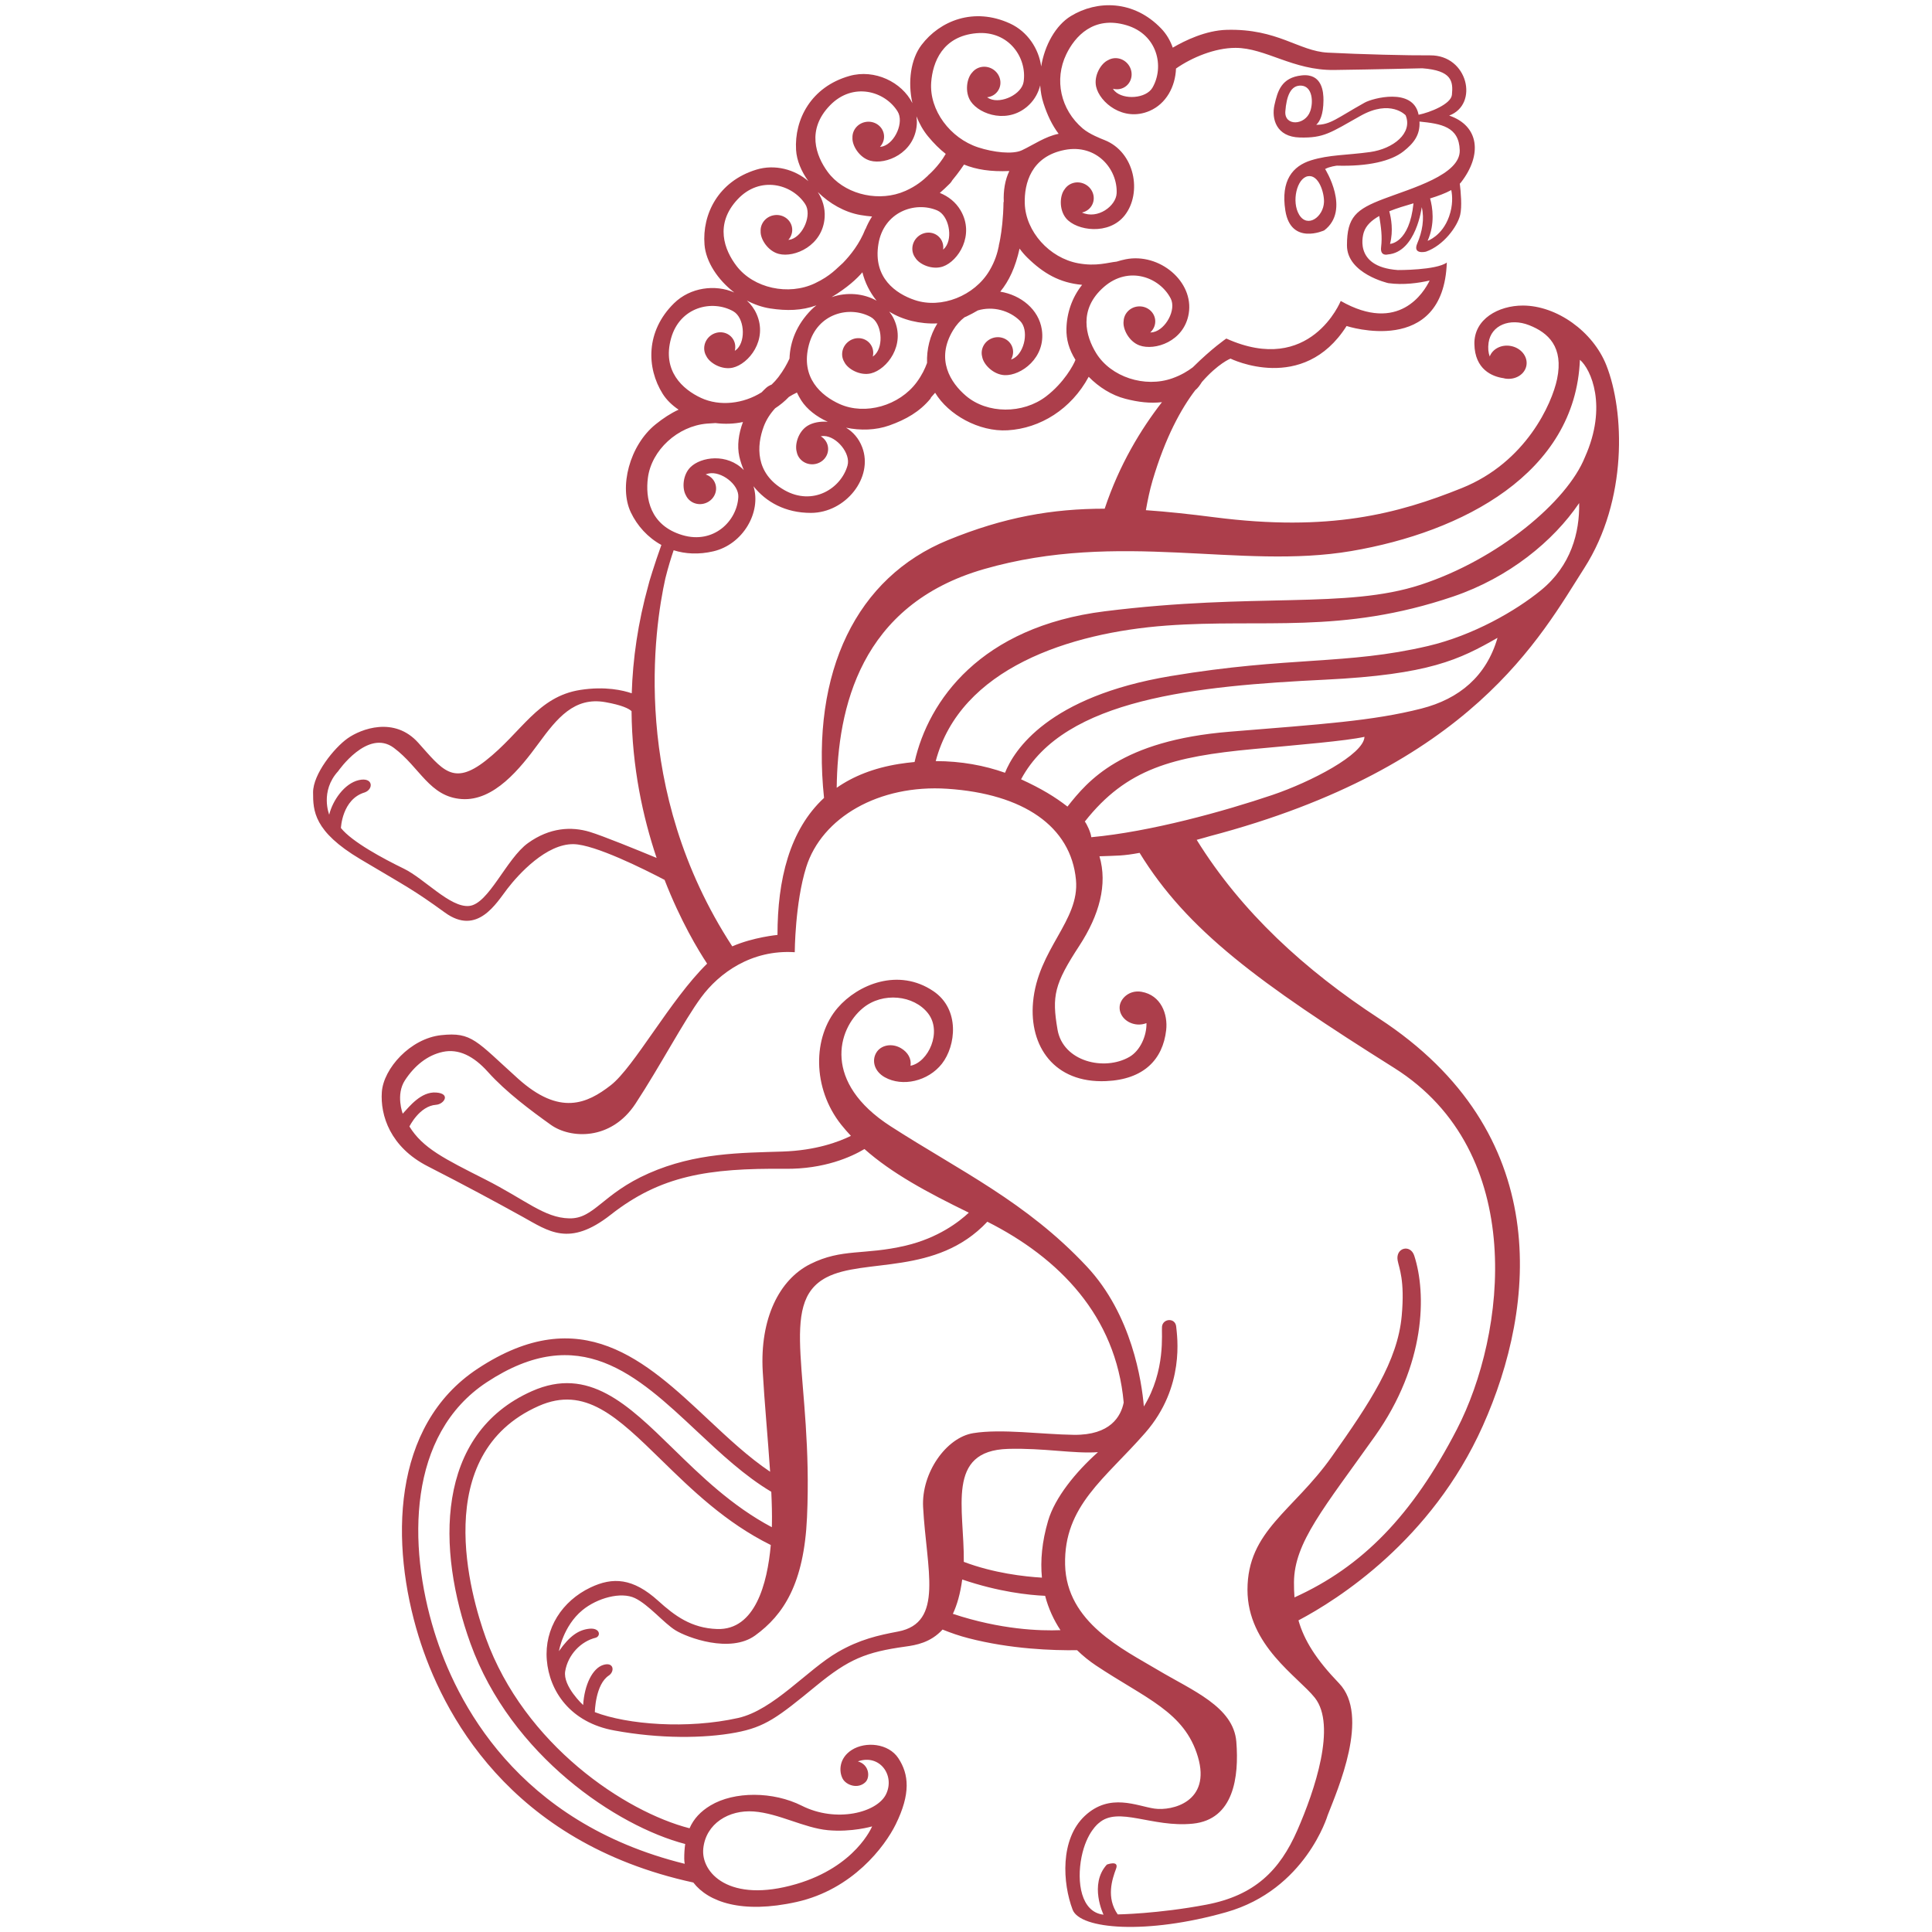 <?xml version="1.0" encoding="UTF-8" standalone="no"?>
<!DOCTYPE svg PUBLIC "-//W3C//DTD SVG 1.1//EN" "http://www.w3.org/Graphics/SVG/1.1/DTD/svg11.dtd">
<svg width="100%" height="100%" viewBox="0 0 615 615" version="1.1" xmlns="http://www.w3.org/2000/svg"
     xmlns:xlink="http://www.w3.org/1999/xlink" xml:space="preserve" xmlns:serif="http://www.serif.com/"
     style="fill-rule:evenodd;clip-rule:evenodd;stroke-linejoin:round;stroke-miterlimit:2;">
    <g transform="matrix(4.167,0,0,4.167,99.66,0.836)">
        <path d="M97.115,43.187C100.433,37.998 100.187,31.225 98.795,27.703C97.775,25.119 94.999,23.141 92.415,23.141C90.564,23.141 88.682,24.162 88.714,26.076C88.746,28.024 90.075,28.57 90.95,28.691C90.985,28.699 91.016,28.711 91.052,28.717C91.842,28.849 92.576,28.398 92.691,27.711C92.805,27.022 92.259,26.358 91.468,26.225C90.758,26.107 90.098,26.461 89.887,27.033C89.776,26.743 89.74,26.389 89.798,25.98C89.99,24.64 91.425,24.066 92.894,24.64C94.361,25.215 95.542,26.299 95.031,28.756C94.645,30.613 92.67,35.105 87.757,37.083C82.844,39.061 77.623,40.439 68.87,39.316C66.992,39.075 65.263,38.887 63.619,38.773C63.756,38.01 63.915,37.231 64.126,36.516C65.11,33.189 66.319,31.014 67.391,29.607C67.597,29.442 67.746,29.223 67.898,28.982C69.136,27.564 70.082,27.193 70.082,27.193C70.082,27.193 75.633,29.936 78.951,24.704C78.951,24.704 86.353,27.129 86.608,19.854C85.799,20.45 82.864,20.429 82.864,20.429C79.334,20.174 80.27,17.536 80.27,17.536C80.439,17.017 80.871,16.622 81.447,16.299C81.585,17.194 81.687,17.85 81.588,18.685C81.503,19.408 82.099,19.238 82.099,19.238C84.268,19.068 84.693,15.622 84.693,15.622C84.907,16.515 84.736,17.494 84.353,18.387C83.97,19.28 85.012,19.025 85.012,19.025C86.352,18.557 87.415,17.111 87.628,16.218C87.779,15.587 87.675,14.45 87.6,13.834C87.635,13.798 87.668,13.761 87.698,13.723C89.331,11.615 89.077,9.408 86.789,8.628C89.076,7.771 88.219,4.002 85.334,4.028C83.704,4.043 80.032,3.95 77.511,3.82C75.291,3.706 73.69,1.975 69.792,2.079C68.184,2.122 66.591,2.901 65.673,3.44C65.486,2.907 65.198,2.404 64.787,1.977C62.678,-0.221 59.878,-0.187 57.889,1.026C56.732,1.731 55.886,3.243 55.621,4.875C55.438,3.531 54.588,2.216 53.243,1.596C50.477,0.324 47.883,1.381 46.475,3.239C45.653,4.324 45.421,6.052 45.781,7.675C44.98,6.075 42.904,5.053 40.969,5.603C38.04,6.437 36.757,8.927 36.896,11.253C36.944,12.05 37.29,12.883 37.835,13.638C36.803,12.746 35.283,12.323 33.858,12.76C30.947,13.652 29.715,16.167 29.902,18.49C30.006,19.793 30.912,21.175 32.176,22.143C30.732,21.51 28.817,21.74 27.568,22.971C25.397,25.107 25.467,27.906 26.706,29.881C26.996,30.343 27.417,30.753 27.923,31.094C27.316,31.374 26.744,31.75 26.169,32.213C24.172,33.821 23.352,37.018 24.277,38.948C24.766,39.971 25.57,40.862 26.607,41.43C26.116,42.787 25.608,44.443 25.619,44.483C24.813,47.376 24.423,50.152 24.343,52.761C23.698,52.539 22.327,52.206 20.418,52.503C17.142,53.013 15.952,55.736 13.186,57.905C10.687,59.866 9.869,58.586 8.038,56.544C6.21,54.502 3.658,55.481 2.637,56.204C1.615,56.927 0,58.926 0,60.33C0,61.733 0.041,63.308 3.615,65.435C7.188,67.562 7.614,67.731 10.081,69.518C12.548,71.304 13.994,68.795 14.845,67.689C15.696,66.583 17.823,64.243 19.907,64.286C21.535,64.319 25.285,66.195 26.851,67.015C28.083,70.178 29.435,72.406 30.101,73.414C27.287,76.165 24.528,81.314 22.737,82.706C20.928,84.11 18.844,85.066 15.654,82.195C12.464,79.324 12.144,78.621 9.783,78.877C7.423,79.132 5.381,81.429 5.253,83.216C5.126,85.002 5.891,87.427 8.762,88.895C11.634,90.362 13.992,91.637 15.994,92.745C17.993,93.851 19.567,95.084 22.736,92.596C26.54,89.609 30.159,89.029 36.072,89.086C39.058,89.115 41.114,88.177 42.121,87.576C44.219,89.435 46.911,90.885 50.093,92.437C49.361,93.125 47.76,94.369 45.26,94.957C42.091,95.701 40.41,95.148 37.986,96.36C35.601,97.553 34.125,100.549 34.349,104.558C34.48,106.913 34.748,109.712 34.914,112.227C33.268,111.122 31.703,109.658 30.179,108.229C25.415,103.761 20.487,99.143 12.581,104.35C5.945,108.72 5.897,117.782 8.064,124.807C9.836,130.544 14.916,140.534 29.048,143.608C30.184,145.086 32.752,146.028 36.946,145.09C41.215,144.135 43.677,140.855 44.509,139.164C45.659,136.825 45.522,135.344 44.71,134.112C43.954,132.964 42.197,132.815 41.152,133.48C40.166,134.106 40.162,135.129 40.455,135.675C40.722,136.175 41.624,136.494 42.196,135.939C42.563,135.582 42.501,134.602 41.618,134.354C43.281,133.765 44.47,135.422 43.769,136.864C43.085,138.268 39.968,139.067 37.336,137.742C35.146,136.638 32.169,136.63 30.357,137.722C29.608,138.173 29.078,138.733 28.759,139.464C23.844,138.203 16.149,133.092 13.199,124.931C12.034,121.707 8.882,110.904 17.231,107.207C20.778,105.637 23.23,108.034 26.625,111.35C28.925,113.598 31.506,116.113 34.965,117.825C34.702,120.781 33.768,124.336 30.872,124.243C28.893,124.179 27.617,123.222 26.373,122.095C24.432,120.337 22.896,120.255 21.183,121.074C19.036,122.101 17.659,124.186 17.855,126.604C18.046,128.975 19.641,131.389 23.023,131.996C26.48,132.634 29.882,132.602 32.275,132.155C34.543,131.732 35.488,130.998 38.433,128.582C40.921,126.54 42.224,126.004 45.26,125.583C46.052,125.473 47.168,125.287 48.087,124.283C48.72,124.54 49.376,124.766 50.067,124.944C53.292,125.779 56.516,125.886 58.363,125.86C58.821,126.306 59.309,126.696 59.808,127.029C63.588,129.549 66.571,130.559 67.593,134.005C68.614,137.451 65.615,138.153 64.275,137.961C62.935,137.77 60.872,136.728 58.958,138.514C57.043,140.301 57.256,143.662 58.022,145.682C58.594,147.191 63.701,147.596 69.762,145.873C75.824,144.15 77.505,138.471 77.505,138.471C78.27,136.494 80.758,130.863 78.376,128.39C76.631,126.578 75.713,125.116 75.275,123.582C78.263,122.003 85.433,117.479 89.351,108.737C93.499,99.486 94.752,86.307 81.435,77.606C75.772,73.907 70.918,69.472 67.5,63.956C68.092,63.798 68.444,63.69 68.444,63.69C88.522,58.416 93.797,48.377 97.115,43.187ZM29.808,141.01C30.005,139.103 31.766,138.035 33.672,138.181C35.578,138.325 37.506,139.44 39.33,139.61C41.155,139.779 42.705,139.32 42.705,139.32C42.705,139.32 41.464,142.392 36.907,143.726C31.781,145.227 29.617,142.849 29.808,141.01ZM84.659,53.93C80.943,54.876 77.067,55.12 70,55.697C61.735,56.373 59.188,59.44 57.629,61.416C56.693,60.687 55.647,60.046 54.085,59.331C57.385,53.147 67.566,52.198 77.317,51.721C85.27,51.331 87.57,50.187 90.481,48.524C89.629,51.459 87.558,53.192 84.659,53.93ZM93.807,44.885C91.86,46.478 88.609,48.342 85.178,49.147C78.933,50.614 74.6,49.927 65.503,51.447C56.139,53.013 53.543,57.116 52.858,58.832C51.284,58.274 49.505,57.942 47.565,57.941C49.441,50.863 57.785,48.134 65.192,47.588C72.564,47.045 78.512,48.281 87.102,45.366C91.351,43.923 94.743,41.143 96.718,38.231C96.76,40.486 96.094,43.014 93.807,44.885ZM79.305,41.896C87.809,40.451 96.428,35.959 96.775,27.286C97.615,27.99 98.902,30.835 97.158,34.722C95.796,38.125 90.495,42.547 84.606,44.47C78.875,46.341 72.014,45.054 60.475,46.497C50.987,47.683 47.008,53.318 45.949,58.01C45.555,58.047 45.156,58.095 44.75,58.16C42.818,58.471 41.256,59.102 40,59.979C40.076,53.932 41.759,46.004 51.259,43.272C61.646,40.286 70.796,43.343 79.305,41.896ZM82.269,18.43C82.535,17.428 82.351,16.447 82.213,15.938C82.783,15.709 83.422,15.516 84.062,15.331C83.748,18.388 82.269,18.43 82.269,18.43ZM86.778,16.346C86.246,17.834 85.141,18.196 85.141,18.196C85.723,16.884 85.517,15.623 85.33,14.959C85.939,14.77 86.5,14.566 86.948,14.319C87.036,14.754 87.087,15.479 86.778,16.346ZM57.538,3.948C58.199,2.576 59.622,0.983 62.13,1.724C64.517,2.43 65.046,4.907 64.121,6.498C63.636,7.332 61.928,7.448 61.246,6.765C61.19,6.709 61.146,6.644 61.101,6.579C61.442,6.668 61.812,6.611 62.103,6.38C62.604,5.982 62.675,5.235 62.259,4.71C61.879,4.232 61.231,4.109 60.739,4.391C60.186,4.637 59.633,5.571 59.816,6.409C60.08,7.62 61.896,9.135 63.9,8.273C65.169,7.728 65.87,6.418 65.92,5.035C67.127,4.191 68.89,3.456 70.465,3.456C72.761,3.456 74.857,5.188 78.006,5.145C81.153,5.103 84.736,5.016 84.736,5.016C86.991,5.186 87.102,6.003 86.998,7.043C86.927,7.755 85.317,8.391 84.451,8.566C84.447,8.546 84.445,8.528 84.44,8.509C83.993,6.48 80.951,7.296 80.336,7.638C78.221,8.816 77.715,9.344 76.63,9.333C76.891,9.11 77.181,8.58 77.185,7.453C77.187,6.844 77.099,5.391 75.529,5.558C73.959,5.724 73.681,6.772 73.443,7.813C73.207,8.853 73.559,10.259 75.385,10.304C77.211,10.349 77.699,9.954 80.008,8.652C82.317,7.351 83.462,8.606 83.462,8.606C84.024,9.972 82.517,11.166 80.746,11.414C78.974,11.661 77.623,11.613 76.233,12.048C74.844,12.483 73.91,13.57 74.272,15.881C74.694,18.572 77.243,17.398 77.243,17.398C79.287,15.844 77.311,12.711 77.311,12.711C77.663,12.514 78.214,12.454 78.214,12.454C80.608,12.521 82.348,12.107 83.291,11.366C84.091,10.737 84.577,10.103 84.52,9.085C86.158,9.252 87.545,9.463 87.595,11.28C87.647,13.151 83.928,14.176 81.801,14.984C79.674,15.792 78.98,16.375 78.98,18.544C78.98,20.713 82.138,21.429 82.138,21.429C83.293,21.59 84.465,21.419 85.296,21.229C84.862,22.127 82.944,25.314 78.504,22.79C78.504,22.79 76.186,28.554 69.763,25.661C69.763,25.661 68.678,26.395 67.202,27.86C66.812,28.152 66.323,28.456 65.641,28.698C63.53,29.447 60.948,28.6 59.823,26.78C59.023,25.484 58.446,23.427 60.421,21.713C62.301,20.08 64.672,20.967 65.516,22.604C65.958,23.461 65.136,24.963 64.194,25.17C64.114,25.187 64.033,25.195 63.953,25.198C64.214,24.958 64.367,24.613 64.33,24.241C64.265,23.604 63.672,23.143 63.006,23.21C62.399,23.273 61.947,23.754 61.919,24.321C61.83,24.918 62.319,25.887 63.125,26.184C64.287,26.614 66.541,25.899 66.894,23.745C67.292,21.312 64.664,19.091 62.064,19.608C61.828,19.655 61.605,19.717 61.387,19.785C60.711,19.853 59.838,20.166 58.452,19.912C56.249,19.508 54.434,17.485 54.367,15.347C54.319,13.824 54.846,11.754 57.413,11.253C59.856,10.776 61.47,12.729 61.385,14.567C61.34,15.531 59.942,16.582 58.735,16.036C59.083,15.959 59.387,15.736 59.539,15.395C59.801,14.81 59.517,14.114 58.906,13.841C58.349,13.593 57.718,13.783 57.41,14.261C57.034,14.734 56.975,15.818 57.525,16.478C58.318,17.429 60.797,17.796 62.008,16.244C63.346,14.528 62.777,11.418 60.462,10.5C60.207,10.399 59.318,10.058 58.798,9.616C57.092,8.166 56.609,5.875 57.538,3.948ZM76.174,8.293C75.779,9.406 74.184,9.447 74.272,8.306C74.36,7.164 74.67,6.282 75.503,6.342C76.337,6.401 76.427,7.584 76.174,8.293ZM77.225,15.238C77.179,16.372 75.96,17.251 75.328,16.202C74.73,15.206 75.15,13.421 75.986,13.263C76.823,13.105 77.253,14.534 77.225,15.238ZM58.239,27.29C58.096,27.679 57.359,29.039 55.998,30.079C54.219,31.439 51.501,31.425 49.873,30.037C48.713,29.05 47.534,27.268 48.888,25.031C49.137,24.618 49.434,24.291 49.76,24.04C49.808,24.019 49.858,24 49.907,23.977C50.216,23.831 50.505,23.677 50.781,23.513C51.938,23.167 53.207,23.516 54.01,24.316C54.694,24.997 54.372,26.679 53.539,27.165C53.469,27.205 53.394,27.238 53.318,27.265C53.495,26.956 53.534,26.581 53.384,26.239C53.126,25.652 52.421,25.395 51.808,25.663C51.249,25.91 50.966,26.506 51.114,27.055C51.212,27.651 51.974,28.422 52.832,28.458C54.07,28.51 55.995,27.138 55.671,24.98C55.438,23.427 54.061,22.336 52.494,22.08C53.162,21.269 53.652,20.223 53.97,18.789C54.149,19.036 54.346,19.268 54.562,19.479C55.774,20.666 57.014,21.407 58.749,21.558C57.972,22.528 57.575,23.725 57.55,24.911C57.533,25.726 57.738,26.48 58.239,27.29ZM46.903,27.526C46.744,27.961 46.514,28.452 46.117,28.991C44.789,30.795 42.176,31.54 40.223,30.664C38.834,30.039 37.204,28.658 37.879,26.131C38.521,23.726 40.982,23.132 42.598,24.014C43.443,24.477 43.605,26.181 42.941,26.881C42.885,26.94 42.823,26.991 42.757,27.039C42.84,26.693 42.773,26.321 42.533,26.035C42.122,25.544 41.372,25.494 40.86,25.923C40.391,26.315 40.285,26.967 40.581,27.453C40.842,27.997 41.79,28.525 42.623,28.32C43.826,28.024 45.292,26.169 44.378,24.188C44.28,23.975 44.153,23.783 44.015,23.604C45.017,24.236 46.365,24.568 47.691,24.505C47.111,25.441 46.866,26.495 46.903,27.526ZM36.949,34.332C37.065,34.912 37.618,35.322 38.246,35.262C38.912,35.198 39.402,34.629 39.34,33.991C39.305,33.62 39.087,33.311 38.782,33.128C38.863,33.114 38.943,33.106 39.024,33.107C39.988,33.125 41.09,34.436 40.826,35.363C40.323,37.133 38.171,38.471 36.006,37.241C33.733,35.949 33.892,33.819 34.423,32.39C34.615,31.872 34.919,31.402 35.297,30.99C35.676,30.743 36.026,30.457 36.347,30.122C36.537,30.003 36.732,29.892 36.937,29.798C36.946,29.794 36.952,29.788 36.96,29.783C37.06,29.992 37.169,30.196 37.293,30.39C37.733,31.07 38.458,31.631 39.319,32.02C38.725,31.971 38.163,32.086 37.776,32.324C37.066,32.761 36.778,33.754 36.949,34.332ZM39.608,22.501C40.806,21.777 41.535,21.103 41.963,20.6C42.159,21.387 42.528,22.117 43.021,22.738C43.032,22.75 43.044,22.762 43.055,22.774C42.059,22.205 40.764,22.098 39.608,22.501ZM45.965,22.722C44.52,22.237 42.763,21.023 43.186,18.442C43.589,15.986 45.981,15.153 47.675,15.872C48.563,16.25 48.89,17.93 48.298,18.692C48.249,18.755 48.191,18.813 48.13,18.867C48.179,18.514 48.076,18.151 47.809,17.89C47.352,17.441 46.601,17.466 46.132,17.943C45.705,18.38 45.665,19.038 46.006,19.492C46.319,20.009 47.314,20.441 48.123,20.155C49.292,19.743 50.569,17.752 49.464,15.87C49.094,15.24 48.53,14.799 47.878,14.537C48.132,14.317 48.39,14.078 48.654,13.811C48.727,13.737 48.781,13.657 48.825,13.577C49.298,13.016 49.727,12.371 49.727,12.371C50.661,12.753 51.77,12.928 53.187,12.864C52.858,13.54 52.724,14.369 52.763,15.232L52.743,15.23C52.727,16.483 52.595,17.453 52.494,18.02C52.48,18.094 52.466,18.171 52.451,18.25C52.409,18.465 52.378,18.583 52.378,18.583L52.39,18.572C52.281,19.104 52.106,19.739 51.665,20.481C50.521,22.405 47.992,23.404 45.965,22.722ZM47.219,6.086C47.332,4.567 48.073,2.564 50.678,2.336C53.158,2.118 54.557,4.229 54.279,6.049C54.133,7.002 52.586,7.736 51.702,7.35C51.627,7.318 51.558,7.276 51.49,7.231C51.844,7.191 52.17,7.001 52.357,6.677C52.679,6.124 52.47,5.402 51.892,5.066C51.363,4.76 50.715,4.884 50.359,5.327C49.936,5.758 49.763,6.829 50.24,7.543C50.929,8.572 53.174,9.317 54.724,7.781C55.141,7.368 55.407,6.863 55.546,6.32C55.574,6.793 55.657,7.26 55.802,7.703C56.09,8.586 56.45,9.353 56.954,10.021C55.938,10.218 55.029,10.864 54.145,11.28C53.439,11.611 51.963,11.436 50.801,11.055C48.673,10.358 47.061,8.22 47.219,6.086ZM39.501,7.834C41.243,6.055 43.679,6.748 44.651,8.311C45.161,9.13 44.463,10.694 43.541,10.977C43.465,10.999 43.386,11.009 43.307,11.018C43.546,10.758 43.669,10.404 43.601,10.039C43.485,9.409 42.857,8.997 42.198,9.118C41.598,9.23 41.186,9.746 41.204,10.314C41.165,10.916 41.73,11.842 42.556,12.073C43.749,12.407 45.938,11.513 46.116,9.338C46.135,9.115 46.12,8.898 46.092,8.685C46.311,9.241 46.605,9.764 46.978,10.217C47.41,10.739 47.855,11.189 48.341,11.565L48.324,11.565C47.778,12.527 46.973,13.203 46.973,13.203L46.982,13.207C46.583,13.586 46.071,14.015 45.267,14.375C45.174,14.417 45.079,14.452 44.984,14.487C44.94,14.502 44.896,14.52 44.852,14.537C42.879,15.203 40.498,14.541 39.314,12.933C38.411,11.705 37.671,9.702 39.501,7.834ZM32.437,15.019C34.142,13.205 36.592,13.849 37.595,15.392C38.121,16.2 37.455,17.778 36.539,18.079C36.464,18.103 36.385,18.114 36.307,18.125C36.54,17.86 36.656,17.504 36.581,17.141C36.452,16.513 35.815,16.114 35.16,16.249C34.562,16.372 34.16,16.896 34.189,17.463C34.16,18.065 34.745,18.981 35.576,19.195C36.776,19.506 38.947,18.567 39.081,16.389C39.124,15.689 38.919,15.034 38.555,14.468C39.442,15.344 40.599,16.015 41.818,16.226C42.12,16.278 42.413,16.313 42.7,16.338C42.496,16.656 42.332,16.979 42.2,17.303L42.19,17.296C41.755,18.416 41.046,19.3 40.475,19.887C40.015,20.281 39.554,20.865 38.333,21.443C36.31,22.401 33.655,21.818 32.352,20.121C31.425,18.912 30.645,16.924 32.437,15.019ZM27.351,25.631C28.026,23.235 30.495,22.674 32.098,23.578C32.938,24.053 33.076,25.76 32.402,26.45C32.347,26.507 32.282,26.552 32.217,26.599C32.301,26.256 32.24,25.886 32.006,25.598C31.602,25.102 30.853,25.042 30.334,25.463C29.86,25.85 29.746,26.501 30.035,26.991C30.289,27.538 31.229,28.079 32.064,27.885C33.272,27.606 34.764,25.77 33.876,23.777C33.698,23.378 33.443,23.04 33.136,22.759C33.7,23.055 34.304,23.268 34.922,23.363C36.191,23.556 37.325,23.532 38.449,23.125C38.313,23.23 38.182,23.343 38.059,23.468C36.935,24.606 36.436,25.918 36.395,27.191C36.201,27.613 35.942,28.085 35.548,28.605C35.391,28.811 35.217,29.001 35.029,29.178C34.878,29.24 34.733,29.317 34.606,29.433C34.488,29.54 34.375,29.654 34.265,29.769C32.873,30.647 31.066,30.862 29.633,30.195C28.252,29.552 26.641,28.148 27.351,25.631ZM25.576,36.308C25.85,34.186 27.852,32.348 30.083,32.16C30.252,32.145 30.481,32.131 30.738,32.118C31.44,32.206 32.158,32.186 32.839,32.037C32.499,32.938 32.383,33.866 32.561,34.67C32.64,35.025 32.758,35.373 32.905,35.71C31.636,34.4 29.629,34.697 28.829,35.488C28.236,36.073 28.179,37.106 28.476,37.63C28.72,38.17 29.35,38.445 29.949,38.245C30.584,38.033 30.933,37.367 30.729,36.76C30.611,36.406 30.329,36.155 29.991,36.044C30.066,36.013 30.142,35.987 30.221,35.97C31.165,35.77 32.535,36.799 32.485,37.762C32.393,39.6 30.599,41.388 28.212,40.677C25.707,39.93 25.382,37.819 25.576,36.308ZM21.141,63.35C19.738,62.925 18.079,63.01 16.42,64.201C14.761,65.392 13.416,68.875 11.911,69.008C10.465,69.136 8.507,66.924 6.934,66.158C5.36,65.392 2.978,64.116 2.127,63.053C2.127,63.053 2.212,60.841 3.955,60.33C4.636,60.075 4.593,59.139 3.488,59.395C2.382,59.65 1.489,60.968 1.232,62.032C1.232,62.032 0.511,60.245 1.914,58.714C1.914,58.714 4.168,55.438 6.168,56.927C8.167,58.416 8.891,60.67 11.358,60.841C13.825,61.011 15.824,58.501 17.228,56.587C18.632,54.673 19.951,53.013 22.333,53.439C23.601,53.666 24.118,53.927 24.328,54.124C24.365,58.423 25.198,62.232 26.243,65.337C24.782,64.732 22.136,63.652 21.141,63.35ZM26.91,43.989C27.118,43.151 27.343,42.423 27.544,41.834C28.441,42.118 29.464,42.175 30.577,41.916C32.844,41.387 34.258,38.926 33.644,36.945C34.595,38.145 36.081,38.984 38.032,38.98C40.682,38.975 42.823,36.28 41.951,33.973C41.687,33.273 41.235,32.786 40.716,32.471C41.81,32.698 42.985,32.669 44.024,32.299C45.303,31.843 46.335,31.249 47.154,30.264C47.173,30.242 47.19,30.206 47.207,30.158C47.313,30.044 47.417,29.925 47.52,29.803C48.526,31.479 50.866,32.801 53.064,32.67C55.552,32.522 57.914,31.059 59.25,28.583C60.023,29.371 61,29.993 62.054,30.264C63.032,30.517 63.94,30.627 64.847,30.521C63.246,32.58 61.593,35.29 60.472,38.659C56.465,38.661 52.793,39.299 48.493,41.06C41.544,43.907 38.013,51.067 39.033,60.753C36.391,63.201 35.477,67.009 35.477,71.22C35.477,71.22 33.639,71.389 32.022,72.093C24.201,60.092 26.071,47.756 26.91,43.989ZM27.497,110.457C24.035,107.076 21.046,104.154 16.727,106.067C9.308,109.352 9.435,118.184 12.026,125.354C15.125,133.926 23.222,139.31 28.427,140.665C28.376,141.017 28.351,141.393 28.354,141.795C28.355,141.919 28.367,142.048 28.39,142.178C15.575,139.012 10.909,129.788 9.259,124.439C7.224,117.847 7.209,109.382 13.268,105.391C20.353,100.725 24.712,104.812 29.328,109.14C31.123,110.823 32.973,112.555 35.003,113.758C35.046,114.661 35.067,115.502 35.052,116.236C35.05,116.311 35.048,116.389 35.045,116.465C31.988,114.843 29.62,112.531 27.497,110.457ZM46.601,114.927C46.856,119.681 48.228,123.764 44.687,124.435C43.172,124.721 41.752,125.04 40.093,125.998C37.76,127.343 35.179,130.432 32.467,131.039C28.602,131.903 24.013,131.549 21.524,130.592C21.524,130.592 21.556,128.455 22.609,127.784C23.056,127.466 22.97,126.732 22.162,126.987C21.354,127.242 20.727,128.486 20.631,130.051C20.631,130.051 19.068,128.614 19.26,127.466C19.468,126.214 20.45,125.179 21.609,124.903C22.003,124.754 21.907,124.136 21.099,124.221C20.291,124.307 19.61,124.754 18.781,125.934C18.781,125.934 19.1,124.02 20.568,122.808C21.699,121.873 23.524,121.372 24.587,121.882C25.65,122.393 26.789,123.786 27.682,124.339C28.575,124.892 31.861,126.125 33.776,124.732C35.929,123.164 37.503,120.789 37.732,115.715C38.21,105.101 35.435,99.359 39.22,97.381C42.085,95.884 47.618,97.276 51.508,93.128C56.972,95.885 61.331,100.307 61.924,106.942C61.712,107.992 60.914,109.442 58.118,109.408C55.693,109.378 52.599,108.929 50.429,109.28C48.357,109.615 46.461,112.329 46.601,114.927ZM55.678,120.318C54.342,120.239 51.992,119.975 49.71,119.112C49.753,115.032 48.323,110.621 53.088,110.482C55.833,110.403 58.091,110.866 59.959,110.732C58.254,112.249 56.669,114.207 56.151,115.969C55.677,117.579 55.552,119.026 55.678,120.318ZM48.875,123.083C49.189,122.414 49.441,121.558 49.589,120.459C52.376,121.408 54.669,121.651 55.922,121.706C56.177,122.69 56.588,123.562 57.094,124.33C55.535,124.393 52.528,124.294 48.875,123.083ZM82.58,81.375C92.826,87.82 91.139,101.719 87.374,108.993C83.971,115.568 80.151,119.483 74.971,121.826C74.942,121.453 74.929,121.07 74.932,120.67C74.953,117.628 77.229,114.99 81.122,109.504C85.013,104.017 85.059,98.613 84.12,95.722C83.827,94.82 82.677,95.112 82.852,96.086C82.96,96.682 83.41,97.575 83.163,100.315C82.852,103.766 80.738,106.952 77.803,111.099C74.868,115.247 71.38,116.735 71.38,121.244C71.38,125.498 75.251,127.881 76.528,129.497C78.193,131.607 76.528,136.558 75.187,139.621C73.847,142.684 71.933,144.597 68.232,145.3C64.531,146.001 61.469,146.044 61.469,146.044C60.575,144.768 61.036,143.368 61.341,142.556C61.595,141.876 60.639,142.237 60.639,142.237C59.257,143.747 60.384,146.065 60.384,146.065C58.661,145.874 58.321,143.577 58.703,141.663C59.086,139.748 60.022,139.068 60.022,139.068C61.511,137.749 64.084,139.43 67.211,139.111C70.337,138.792 70.741,135.537 70.529,132.858C70.316,130.178 67.169,128.944 64.531,127.371C61.893,125.796 57.552,123.748 57.448,119.33C57.342,114.821 60.511,112.758 63.574,109.249C66.637,105.739 65.999,101.847 65.935,101.145C65.871,100.443 64.914,100.507 64.85,101.145C64.802,101.628 65.147,104.495 63.465,107.242C63.302,105.325 62.553,100.234 59.107,96.552C54.481,91.607 49.408,89.246 44.113,85.833C38.928,82.49 40.029,78.43 42.007,76.803C43.517,75.561 45.899,75.814 46.984,77.218C48.068,78.622 47.005,80.941 45.641,81.214C45.717,80.69 45.453,80.189 44.907,79.87C44.216,79.465 43.37,79.626 43.018,80.227C42.666,80.83 42.873,81.643 43.672,82.091C45.021,82.848 46.986,82.402 48.039,81.058C49.103,79.698 49.437,76.905 47.388,75.517C44.719,73.709 41.621,74.994 40.072,76.793C38.162,79.011 38.119,82.916 40.345,85.717C40.58,86.011 40.828,86.294 41.086,86.569C40.176,87.019 38.422,87.685 35.86,87.768C32.668,87.872 29.224,87.854 25.651,89.427C22.077,91.001 21.482,92.915 19.568,92.872C17.654,92.83 16.25,91.468 13.145,89.895C10.039,88.321 8.38,87.513 7.36,85.854C7.36,85.854 8.125,84.281 9.401,84.195C9.997,84.152 10.55,83.343 9.401,83.259C8.253,83.174 7.36,84.322 6.849,84.875C6.849,84.875 6.296,83.429 7.019,82.323C7.742,81.217 8.721,80.409 9.911,80.154C11.103,79.899 12.251,80.452 13.357,81.685C14.752,83.24 16.675,84.663 18.164,85.727C19.653,86.79 22.758,86.959 24.63,84.11C26.502,81.26 28.331,77.771 29.65,75.985C31.009,74.143 33.478,72.327 36.796,72.54C36.796,72.54 36.812,68.79 37.668,66.052C38.859,62.245 43.228,59.71 48.451,60.055C54.258,60.437 57.895,62.926 58.278,67.01C58.572,70.151 55.358,72.299 54.998,76.369C54.7,79.729 56.62,82.558 60.575,82.387C63.465,82.263 64.914,80.728 65.169,78.495C65.308,77.279 64.779,75.823 63.287,75.564C62.333,75.399 61.661,76.1 61.615,76.69C61.561,77.386 62.164,78 62.963,78.062C63.213,78.081 63.45,78.039 63.663,77.957C63.689,78.898 63.202,80.052 62.362,80.537C60.438,81.644 57.289,80.895 56.869,78.453C56.427,75.879 56.622,74.978 58.533,72.05C60.065,69.703 60.705,67.357 60.073,65.212C61.433,65.159 61.853,65.19 63.139,64.951C66.777,70.876 72.245,74.877 82.58,81.375ZM59.448,63.755C59.422,63.416 59.106,62.741 58.954,62.559C62.151,58.504 65.685,57.595 71.819,57.022C75.342,56.694 78.915,56.399 80.318,56.087C80.266,57.438 76.204,59.541 73.275,60.531C69.584,61.779 63.97,63.339 59.448,63.755Z"
              style="fill:rgb(172,62,75);fill-rule:nonzero;"/>
    </g>
</svg>
